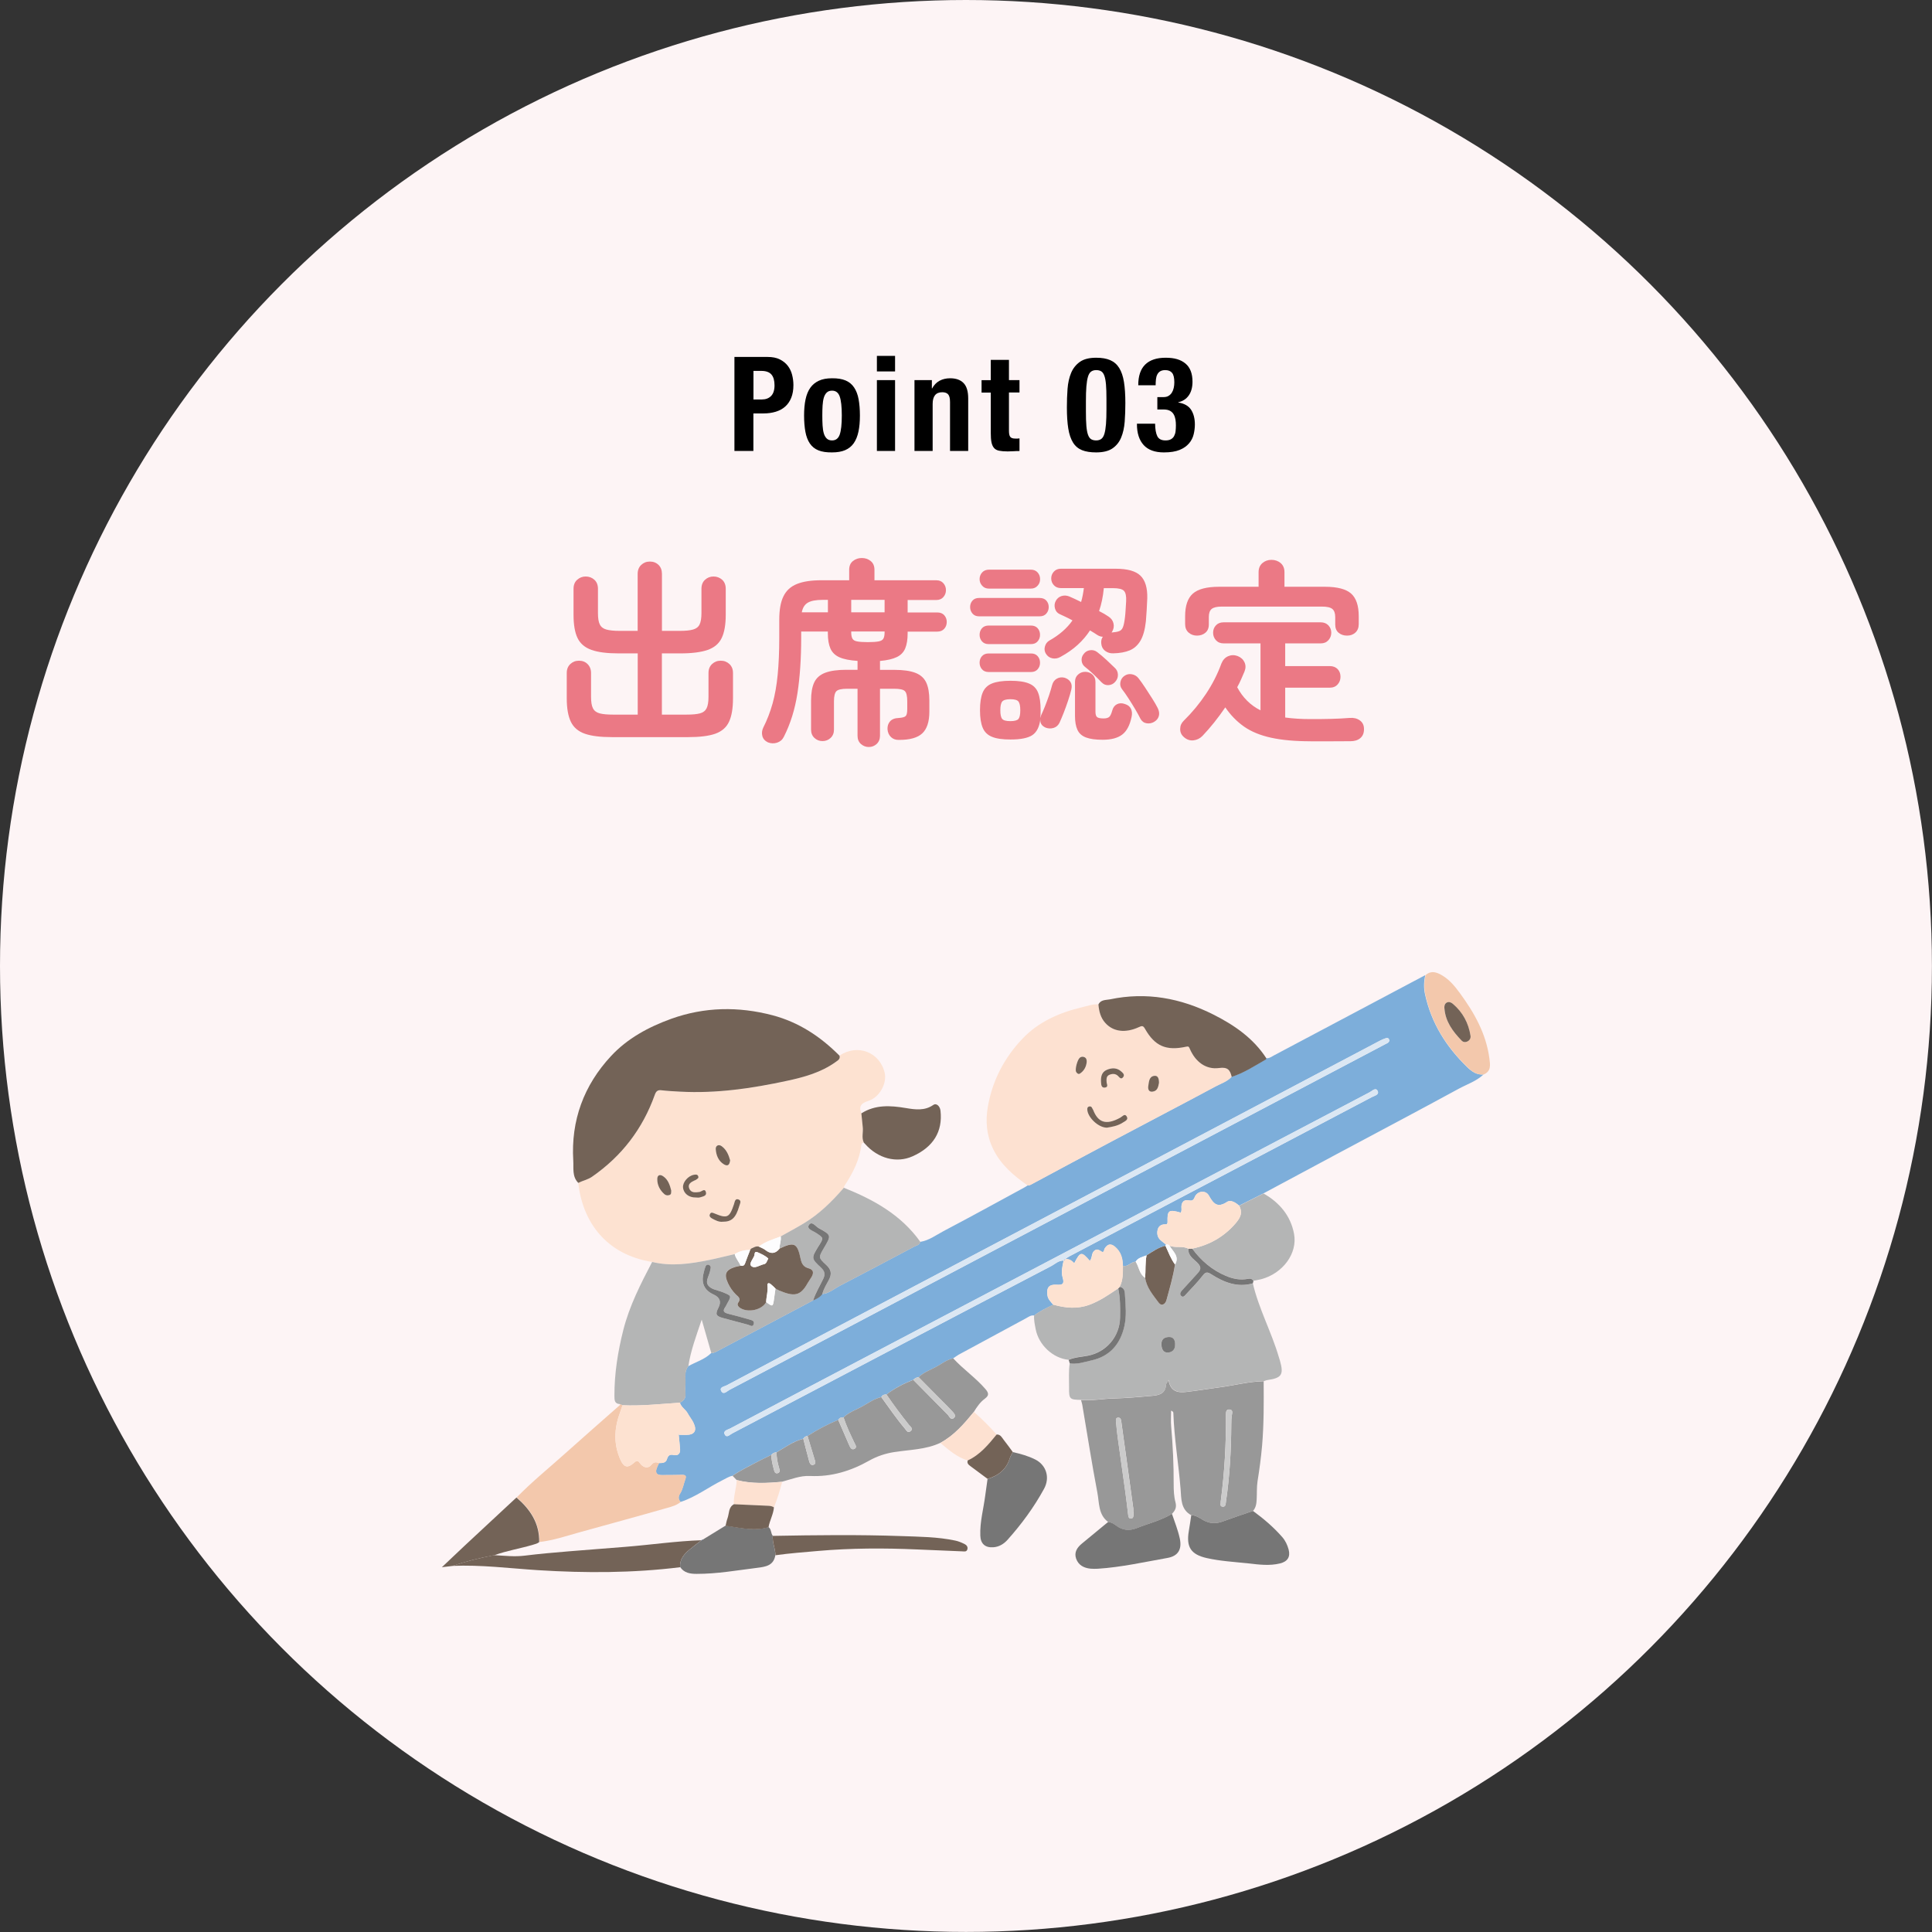 <?xml version="1.0" encoding="UTF-8"?>
<svg id="_レイヤー_2" data-name="レイヤー 2" xmlns="http://www.w3.org/2000/svg" viewBox="0 0 293.47 293.47">
  <rect x="0" y="0" width="293.47" height="293.47" fill="#333333" stroke="none"/>
  <defs>
    <style>
      .cls-1 {
        fill: #2d5699;
      }

      .cls-1, .cls-2, .cls-3, .cls-4, .cls-5, .cls-6, .cls-7, .cls-8, .cls-9, .cls-10, .cls-11, .cls-12, .cls-13, .cls-14, .cls-15 {
        stroke-width: 0px;
      }

      .cls-2 {
        fill: #000;
      }

      .cls-3 {
        fill: #767676;
      }

      .cls-4 {
        fill: #fdf4f5;
      }

      .cls-5 {
        fill: #b4b5b5;
      }

      .cls-6 {
        fill: #fde1d1;
      }

      .cls-7 {
        fill: #989898;
      }

      .cls-8 {
        fill: #7daeda;
      }

      .cls-9 {
        fill: #736357;
      }

      .cls-10 {
        fill: #fde2d1;
      }

      .cls-11 {
        fill: #f3c8ac;
      }

      .cls-12 {
        fill: #dbe7f3;
      }

      .cls-13 {
        fill: #fdfdfe;
      }

      .cls-14 {
        fill: #eb7985;
      }

      .cls-15 {
        fill: #cbcbcb;
      }
    </style>
  </defs>
  <g id="_レイヤー_1-2" data-name="レイヤー 1">
    <g>
      <circle class="cls-4" cx="146.73" cy="146.73" r="146.73"/>
      <g>
        <path class="cls-14" d="M92.97,111.97c-1.76,0-3.14-.17-4.14-.52-1-.35-1.71-.96-2.12-1.82-.41-.86-.62-2.04-.62-3.54v-3.87c0-.56.18-1.01.54-1.35s.8-.51,1.32-.51.96.17,1.3.51.53.79.53,1.35v3.63c0,.78.09,1.36.29,1.74.19.38.53.64,1.02.77s1.17.19,2.03.19h3.75v-9.3h-2.88c-1.76,0-3.14-.17-4.14-.53-1-.35-1.71-.95-2.12-1.8-.41-.85-.61-2.03-.61-3.55v-3.93c0-.58.18-1.04.55-1.37s.8-.5,1.3-.5.96.17,1.32.5.54.79.54,1.37v3.69c0,.78.09,1.36.29,1.74.19.38.52.63,1,.76.48.13,1.15.2,2.01.2h2.73v-8.64c0-.58.18-1.04.54-1.38.36-.34.8-.51,1.32-.51s.96.17,1.31.51c.35.34.52.8.52,1.38v8.64h2.67c.88,0,1.56-.06,2.04-.2.48-.13.81-.38,1-.76s.29-.96.29-1.74v-3.69c0-.58.18-1.04.54-1.37s.79-.5,1.29-.5.96.17,1.32.5c.36.33.54.79.54,1.37v3.93c0,1.52-.21,2.71-.62,3.55-.41.85-1.12,1.45-2.12,1.8-1,.35-2.38.53-4.14.53h-2.82v9.3h3.75c.88,0,1.56-.06,2.04-.19.48-.13.81-.39,1-.77s.29-.96.29-1.74v-3.63c0-.56.18-1.01.54-1.35s.8-.51,1.32-.51.96.17,1.32.51c.36.34.54.79.54,1.35v3.87c0,1.5-.2,2.68-.6,3.54-.4.86-1.09,1.46-2.08,1.82-.99.35-2.38.52-4.16.52h-11.55Z"/>
        <path class="cls-14" d="M131.97,113.47c-.46,0-.86-.16-1.2-.46-.34-.31-.51-.72-.51-1.25v-7.14h-1.56c-.84,0-1.39.12-1.64.36-.25.24-.38.75-.38,1.53v4.32c0,.52-.17.94-.51,1.26s-.75.48-1.23.48-.89-.16-1.23-.48-.51-.74-.51-1.26v-4.41c0-1.16.16-2.08.48-2.76s.88-1.17,1.67-1.47c.79-.3,1.87-.45,3.23-.45h1.68v-1.35c-1.18-.08-2.1-.26-2.75-.55-.65-.29-1.11-.74-1.37-1.33s-.39-1.37-.39-2.31v-.27h-4.05v.93c0,3.18-.19,6-.57,8.45-.38,2.45-1.07,4.66-2.07,6.62-.22.44-.56.73-1.02.88s-.92.13-1.38-.04c-.46-.22-.75-.54-.86-.97-.11-.43-.06-.86.14-1.28.58-1.14,1.05-2.36,1.41-3.64.36-1.29.62-2.75.78-4.4.16-1.64.24-3.53.24-5.67v-2.7c0-1.48.21-2.66.63-3.52.42-.87,1.1-1.5,2.04-1.88.94-.38,2.17-.57,3.69-.57h4.26v-1.59c0-.58.19-1.03.57-1.33.38-.31.83-.46,1.35-.46s.97.15,1.35.46c.38.31.57.75.57,1.33v1.59h9.39c.46,0,.82.15,1.08.45.26.3.39.65.39,1.05s-.13.75-.39,1.05-.62.45-1.08.45h-4.35v1.89h4.5c.46,0,.81.14,1.06.42.25.28.38.62.38,1.02s-.12.75-.38,1.04-.6.43-1.06.43h-4.5v.27c0,.92-.12,1.67-.36,2.26s-.67,1.04-1.27,1.33c-.61.3-1.47.5-2.57.6v1.35h2.16c1.36,0,2.43.15,3.21.45.78.3,1.33.79,1.65,1.47.32.68.48,1.6.48,2.76v1.65c0,1.54-.36,2.64-1.07,3.31s-1.88,1-3.52,1c-.5.02-.91-.12-1.23-.42-.32-.3-.5-.7-.54-1.2-.02-.48.11-.88.39-1.2.28-.32.72-.49,1.32-.51.56-.04.92-.14,1.07-.31s.22-.51.22-1.04v-1.17c0-.82-.12-1.34-.38-1.58-.25-.23-.79-.34-1.63-.34h-2.13v7.14c0,.52-.17.93-.51,1.25-.34.31-.74.46-1.2.46ZM121.8,93.01h3.96v-1.89h-.81c-.98,0-1.72.13-2.21.41-.49.27-.81.76-.95,1.48ZM129.3,93.01h5.07v-1.89h-5.07v1.89ZM131.82,97.54c.72,0,1.26-.04,1.64-.11.37-.07.61-.21.73-.43.12-.22.18-.54.18-.96v-.12h-5.07v.12c0,.42.06.74.18.96.12.22.36.37.72.43.36.07.9.11,1.62.11Z"/>
        <path class="cls-14" d="M148.71,93.62c-.42,0-.75-.14-.99-.42s-.36-.61-.36-.99.12-.71.36-.98c.24-.27.57-.4.99-.4h9.21c.44,0,.78.13,1.02.4.24.27.36.6.36.98s-.12.71-.36.99c-.24.28-.58.42-1.02.42h-9.21ZM150.24,89.41c-.44,0-.79-.14-1.05-.44-.26-.29-.39-.62-.39-1s.13-.74.39-1.02.61-.42,1.05-.42h6.33c.44,0,.79.14,1.04.42s.38.62.38,1.02-.12.72-.38,1c-.25.29-.59.44-1.04.44h-6.33ZM150.18,97.84c-.44,0-.78-.14-1.02-.42-.24-.28-.36-.61-.36-.99s.12-.73.36-1c.24-.27.58-.41,1.02-.41h6.42c.44,0,.78.14,1.02.41.24.27.36.61.36,1s-.12.71-.36.99c-.24.28-.58.42-1.02.42h-6.42ZM150.18,102.08c-.44,0-.78-.14-1.02-.42-.24-.28-.36-.61-.36-.99,0-.4.12-.74.36-1,.24-.27.58-.41,1.02-.41h6.42c.44,0,.78.13,1.02.41.24.27.36.6.36,1s-.12.71-.36.99c-.24.28-.58.42-1.02.42h-6.42ZM153.48,112.33c-1.2,0-2.13-.13-2.8-.41-.67-.27-1.14-.73-1.41-1.38-.27-.65-.41-1.53-.41-2.66s.14-2.03.41-2.68c.27-.65.74-1.11,1.41-1.38.67-.27,1.6-.41,2.8-.41s2.13.13,2.81.41c.67.27,1.13.73,1.39,1.38.26.65.39,1.54.39,2.68,0,.2,0,.41-.01.62-.01.21-.03.41-.04.58.02-.06.04-.12.06-.2.02-.07.04-.14.06-.22.18-.38.38-.84.6-1.39s.42-1.11.62-1.68c.19-.57.34-1.08.46-1.54.12-.44.36-.76.71-.96.35-.2.74-.25,1.16-.15.4.12.7.33.9.63.2.3.25.68.15,1.14-.12.52-.29,1.09-.5,1.72-.21.63-.43,1.24-.66,1.83-.23.59-.45,1.1-.64,1.52-.2.4-.5.67-.9.79s-.8.11-1.2-.04c-.6-.26-.87-.69-.81-1.29-.14,1.16-.54,1.96-1.21,2.42-.67.45-1.78.67-3.32.67ZM153.48,109.54c.64,0,1.05-.12,1.23-.34.18-.23.27-.67.27-1.31s-.09-1.08-.27-1.32c-.18-.24-.59-.36-1.23-.36s-1.05.12-1.25.36c-.19.24-.28.68-.28,1.32s.09,1.08.28,1.31c.19.23.61.34,1.25.34ZM161.07,99.79c-.38.22-.79.29-1.21.21s-.76-.32-1-.72c-.2-.34-.25-.71-.13-1.1.11-.39.33-.68.67-.88,1.5-.84,2.67-1.86,3.51-3.06-.32-.18-.65-.35-.99-.51-.34-.16-.66-.31-.96-.45-.36-.16-.6-.45-.71-.86-.11-.41-.07-.79.13-1.16.2-.36.49-.6.87-.72.38-.12.77-.1,1.17.06.28.12.57.25.87.39.3.14.61.29.93.45.1-.34.18-.68.25-1.04.07-.35.12-.71.17-1.07h-3.48c-.44,0-.8-.14-1.07-.43s-.41-.63-.41-1.04.14-.75.41-1.04c.27-.29.62-.43,1.07-.43h8.31c1.78,0,3.04.35,3.76,1.05.73.7,1.08,1.85,1.04,3.45-.02.6-.05,1.2-.09,1.79s-.08,1.15-.12,1.69c-.14,1.28-.42,2.27-.83,2.96-.41.69-.96,1.18-1.63,1.46-.68.28-1.51.43-2.49.45-.48.02-.89-.11-1.25-.38-.35-.27-.54-.64-.58-1.12-.04-.4.04-.74.24-1.02-.28,0-.56-.09-.84-.27-.16-.1-.33-.21-.51-.33-.18-.12-.38-.24-.6-.36-.52.8-1.15,1.54-1.89,2.21-.74.67-1.61,1.28-2.61,1.82ZM167.49,112.37c-1.08,0-1.92-.12-2.53-.35-.61-.23-1.04-.61-1.29-1.14-.25-.53-.38-1.25-.38-2.14v-5.16c0-.46.15-.83.46-1.11.31-.28.67-.42,1.09-.42s.81.14,1.11.42.45.65.45,1.11v4.53c0,.4.08.67.24.81s.49.21.99.21c.4,0,.68-.08.86-.23.17-.15.32-.47.46-.97.12-.46.36-.78.72-.96s.76-.19,1.2-.03c.46.14.77.39.93.74.16.35.19.75.09,1.21-.26,1.26-.73,2.16-1.42,2.69-.69.53-1.68.79-2.99.79ZM167.34,103.66c-.32-.34-.73-.75-1.21-1.21-.49-.47-.94-.86-1.33-1.16-.3-.24-.46-.54-.5-.92s.06-.71.29-1c.24-.34.56-.54.97-.6.41-.06.77.03,1.09.27.42.32.89.71,1.4,1.18.51.47.92.87,1.25,1.19.32.28.49.62.51,1.04.02.41-.11.78-.39,1.09-.26.32-.6.5-1.02.53-.42.03-.77-.11-1.05-.41ZM168.84,96.08c.52-.04.91-.11,1.17-.21.26-.1.45-.3.57-.62.12-.31.22-.79.3-1.46.04-.34.08-.72.1-1.16.03-.43.06-.86.08-1.3.04-.78-.07-1.3-.33-1.58-.26-.27-.81-.41-1.65-.41h-1.41c-.12,1.28-.36,2.44-.72,3.48.28.14.54.28.78.42.24.14.46.28.66.42.4.26.65.61.75,1.04.1.43.03.84-.21,1.25-.02.02-.04.04-.04.06-.01.02-.03.04-.04.06ZM175.35,109.63c-.36.22-.75.3-1.16.24-.41-.06-.72-.28-.94-.66-.2-.4-.46-.88-.79-1.44-.33-.56-.68-1.12-1.04-1.68-.36-.56-.69-1.03-.99-1.41-.24-.32-.32-.68-.24-1.08.08-.4.28-.71.6-.93.34-.24.72-.33,1.14-.25s.76.28,1.02.62c.3.38.63.85,1,1.41.37.56.73,1.11,1.08,1.67.35.55.62,1.02.82,1.42.22.44.28.84.18,1.21-.1.37-.33.67-.69.88Z"/>
        <path class="cls-14" d="M199.08,112.6c-2.36,0-4.36-.18-6-.54-1.64-.36-3.01-.92-4.11-1.69-1.1-.77-2.05-1.75-2.85-2.92-1.1,1.62-2.26,3.07-3.48,4.35-.38.38-.83.6-1.35.66-.52.06-1-.1-1.44-.48-.4-.34-.59-.75-.58-1.25,0-.49.18-.9.53-1.24,1.3-1.28,2.43-2.65,3.4-4.11.97-1.46,1.75-2.99,2.33-4.59.22-.54.56-.91,1.02-1.11.46-.2.94-.21,1.44-.03.5.2.85.52,1.05.95.2.43.2.9,0,1.4-.16.38-.33.77-.51,1.18-.18.41-.38.82-.6,1.21.84,1.58,2.02,2.75,3.54,3.51v-10.17h-5.61c-.48,0-.87-.16-1.16-.48s-.43-.7-.43-1.14.14-.81.43-1.12c.29-.31.68-.46,1.16-.46h14.76c.48,0,.87.16,1.16.46.29.31.44.69.44,1.12s-.15.82-.44,1.14-.67.48-1.16.48h-5.4v3.45h6.78c.5,0,.9.16,1.19.46.29.31.43.7.43,1.16s-.14.83-.43,1.16-.69.5-1.19.5h-6.78v4.53c.58.08,1.19.14,1.83.18.64.04,1.32.06,2.04.06.98,0,1.97,0,2.98-.03,1.01-.02,2-.07,2.99-.15.58-.04,1.08.08,1.5.38s.63.73.63,1.33-.19,1.05-.57,1.37c-.38.31-.87.46-1.47.46s-1.28,0-2.03.01c-.75,0-1.48.01-2.19.01h-1.84ZM181.83,96.55c-.5,0-.93-.15-1.28-.46-.35-.31-.53-.74-.53-1.28v-1.2c0-1.6.39-2.75,1.17-3.44.78-.69,2.11-1.04,3.99-1.04h6v-2.22c0-.58.19-1.04.57-1.37s.84-.5,1.38-.5,1.03.17,1.41.5.57.79.57,1.37v2.22h6.15c1.88,0,3.21.35,3.98,1.04.77.69,1.15,1.83,1.15,3.44v1.2c0,.54-.17.97-.51,1.28-.34.31-.76.46-1.26.46s-.93-.14-1.28-.43-.52-.71-.52-1.25v-1.14c0-.58-.15-.99-.44-1.23s-.82-.36-1.58-.36h-15.21c-.74,0-1.25.12-1.54.36s-.43.65-.43,1.23v1.14c0,.54-.18.96-.53,1.25s-.78.43-1.27.43Z"/>
      </g>
      <g>
        <path class="cls-2" d="M111.56,54.22h5.04c.73,0,1.35.12,1.85.37s.9.57,1.21.97c.31.4.53.86.66,1.37.13.51.2,1.04.2,1.57,0,.73-.11,1.37-.33,1.92-.22.55-.53.99-.92,1.34s-.87.61-1.43.78c-.56.17-1.18.26-1.86.26h-1.54v5.7h-2.88v-14.28ZM114.45,60.68h1.28c.57,0,1.04-.17,1.39-.52s.53-.89.53-1.62-.15-1.27-.46-1.64c-.31-.37-.82-.56-1.54-.56h-1.2v4.34Z"/>
        <path class="cls-2" d="M122.14,63.12c0-.92.07-1.73.22-2.44.15-.71.39-1.3.72-1.77s.77-.83,1.31-1.08c.54-.25,1.2-.37,1.99-.37.83-.01,1.51.1,2.06.33s.98.59,1.3,1.07c.32.48.55,1.07.68,1.78.13.71.2,1.53.2,2.48s-.07,1.73-.22,2.44c-.15.71-.39,1.3-.72,1.77-.33.47-.77.82-1.31,1.05s-1.2.34-1.99.34c-.83.01-1.51-.09-2.06-.31-.55-.22-.98-.57-1.3-1.04-.32-.47-.55-1.07-.68-1.78-.13-.71-.2-1.54-.2-2.47ZM124.91,63.12c0,.55.01,1.05.04,1.52.03.47.09.87.19,1.2.1.33.25.59.45.78.2.19.47.28.8.28.56,0,.95-.29,1.16-.88.21-.59.32-1.55.32-2.9s-.11-2.31-.32-2.9c-.21-.59-.6-.88-1.16-.88-.33,0-.6.09-.8.28-.2.19-.35.45-.45.78-.1.33-.16.73-.19,1.2s-.04.97-.04,1.52Z"/>
        <path class="cls-2" d="M133.2,54.06h2.76v2.36h-2.76v-2.36ZM133.2,57.74h2.76v10.76h-2.76v-10.76Z"/>
        <path class="cls-2" d="M138.91,57.74h2.64v1.26h.04c.29-.53.67-.92,1.14-1.17.47-.25,1-.37,1.6-.37.88,0,1.56.24,2.03.72s.71,1.26.71,2.34v7.98h-2.76v-7.42c0-.56-.09-.95-.28-1.17-.19-.22-.49-.33-.9-.33-.97,0-1.46.59-1.46,1.78v7.14h-2.76v-10.76Z"/>
        <path class="cls-2" d="M150.5,54.66h2.76v3.08h1.6v1.88h-1.6v5.82c0,.43.06.73.19.91.13.18.39.27.79.27.11,0,.21,0,.32,0,.11,0,.21-.02.3-.03v1.92c-.31,0-.6,0-.89.03-.29.02-.59.03-.91.03-.53,0-.97-.04-1.31-.11-.34-.07-.6-.22-.78-.44-.18-.22-.3-.51-.37-.87-.07-.36-.1-.81-.1-1.36v-6.16h-1.4v-1.88h1.4v-3.08Z"/>
        <path class="cls-2" d="M162.06,61.9c0-.99.03-1.93.1-2.84.07-.91.25-1.71.54-2.41.29-.7.74-1.26,1.33-1.68.59-.42,1.42-.63,2.47-.63.87,0,1.58.12,2.15.37.57.25,1.02.64,1.36,1.19.34.55.58,1.26.72,2.13.14.87.21,1.94.21,3.19,0,.99-.03,1.93-.1,2.84-.07.91-.25,1.71-.54,2.41-.29.7-.74,1.25-1.33,1.65-.59.4-1.42.6-2.47.6-.85,0-1.57-.11-2.14-.34-.57-.23-1.03-.61-1.37-1.16-.34-.55-.58-1.26-.72-2.13-.14-.87-.21-1.94-.21-3.19ZM164.95,62.52c0,.89.02,1.62.07,2.19.05.57.13,1.01.25,1.34.12.33.28.55.48.67s.45.18.76.18.58-.08.78-.23c.2-.15.36-.41.47-.78.11-.37.19-.86.24-1.47.05-.61.07-1.37.07-2.28v-1.54c0-.89-.02-1.62-.07-2.19-.05-.57-.13-1.01-.25-1.34-.12-.33-.28-.55-.48-.67s-.45-.18-.76-.18c-.32,0-.58.08-.78.23-.2.15-.36.41-.47.78-.11.37-.19.86-.24,1.47-.05.61-.07,1.37-.07,2.28v1.54Z"/>
        <path class="cls-2" d="M175.46,64.36c.01.83.12,1.46.33,1.89.21.43.62.65,1.25.65.35,0,.62-.06.83-.18s.37-.28.48-.49.19-.45.22-.73c.03-.28.05-.57.05-.88s-.02-.62-.07-.91-.14-.54-.27-.77c-.13-.23-.32-.41-.56-.54-.24-.13-.56-.2-.96-.2h-.96v-1.88h.94c.31,0,.56-.06.77-.19.21-.13.37-.29.5-.5.13-.21.22-.44.28-.71.06-.27.09-.55.09-.84,0-.68-.11-1.16-.34-1.44s-.57-.42-1.04-.42c-.31,0-.56.06-.75.17s-.34.27-.45.48c-.11.21-.18.45-.21.73s-.05.59-.05.92h-2.64c0-1.41.35-2.46,1.06-3.15.71-.69,1.74-1.03,3.1-1.03s2.3.29,3.01.88c.71.59,1.07,1.51,1.07,2.76,0,.85-.19,1.55-.57,2.09-.38.54-.91.88-1.59,1.03v.04c.92.15,1.57.52,1.95,1.11.38.59.57,1.34.57,2.23,0,.48-.06.97-.18,1.48-.12.51-.35.97-.7,1.38s-.82.75-1.43,1c-.61.25-1.4.38-2.39.38-1.37,0-2.4-.37-3.08-1.12-.68-.75-1.02-1.81-1.02-3.18v-.06h2.76Z"/>
      </g>
      <g>
        <path class="cls-8" d="M157.08,199.82c-.48-.07-.84.21-1.22.42-3.41,1.84-6.82,3.68-10.23,5.53-.29.16-.56.38-.83.56-.84.17-1.53.67-2.24,1.09-1,.6-2.16.93-3.02,1.77-.32.03-.59.16-.8.4-1.46.56-2.83,1.27-4.08,2.23-.34-.01-.63.06-.79.4-1.01.22-1.84.82-2.71,1.31-1.02.58-2.17.94-3.03,1.77-.35-.03-.62.07-.79.39-1.64.65-3.19,1.49-4.67,2.44-.3,0-.5.17-.65.41-1.51.38-2.74,1.3-4.05,2.06-.33.01-.6.14-.81.4-.69.34-1.38.67-2.06,1.02-1.3.68-2.63,1.32-3.84,2.16-.55.09-.99.41-1.47.64-2.16,1.07-4.09,2.57-6.42,3.33-.39-.41-.35-.84-.07-1.28.42-.67.52-1.45.79-2.17.21-.57-.04-.68-.56-.66-1.01.03-2.02.02-3.03.03-.72,0-1-.31-.77-1.01.1-.28.24-.55.37-.82.49,0,1.02-.02,1.19-.55.19-.6.42-.82,1.08-.67.59.13.98-.21.93-.87-.05-.74-.14-1.47-.21-2.2h0c.37,0,.74.01,1.11.01,1.29,0,1.7-.63,1.14-1.82-.24-.51-.62-.95-.89-1.46-.32-.6-1-.92-1.18-1.61.54-.28.9-.64.84-1.32-.05-.53-.04-1.07,0-1.61.04-.88-.21-1.82.43-2.61,1.16-.66,2.5-1.02,3.48-1.99.47,0,.84-.26,1.22-.46,4.75-2.51,9.5-5.02,14.24-7.54.53-.23,1.04-.49,1.4-.97,1.06-.1,1.83-.82,2.72-1.28,3.76-1.96,7.51-3.94,11.26-5.93.34-.18.81-.23.91-.72,1.34-.21,2.41-1.03,3.56-1.64,4.13-2.17,8.22-4.42,12.32-6.65.15-.08.28-.18.42-.27.29,0,.51-.14.75-.27,4.03-2.16,8.05-4.33,12.09-6.47,5.24-2.78,10.5-5.52,15.72-8.32.82-.44,1.76-.73,2.41-1.45,1.88-.6,3.51-1.68,5.2-2.65.04-.02.04-.12.06-.19.48.08.84-.22,1.22-.42,7.66-4.06,15.32-8.13,22.98-12.19-.22.97-.26,1.93-.04,2.91.95,4.38,3.22,7.98,6.4,11.06.71.69,1.45,1.21,2.49,1.12-1.08,1.02-2.5,1.48-3.77,2.17-6.15,3.35-12.35,6.62-18.52,9.92-3.73,1.99-7.45,3.99-11.17,5.99-1.23.62-2.45,1.23-3.68,1.85-.53-.49-1.28-.94-1.83-.57-1.47.96-2.06.29-2.76-.96-.51-.9-1.78-.7-2.16.25-.21.53-.45.56-.94.47-.65-.12-1.02.22-1.07.9-.02.32.1.67-.11.97-1.81-.52-2.05-.37-2,1.4.01.4-.18.38-.41.38-.59,0-.98.3-1.1.86-.13.6,0,1.15.48,1.57.25.22.52.42.79.63-.03.07-.06.14-.1.21-1.09.23-1.96.88-2.87,1.45-.6.24-1.27.34-1.64.96-.71.01-1.16.83-1.95.63,0-1.12-.28-2.11-1.18-2.88-.66-.56-1.13-.44-1.57.24-.12.18-.04.49-.35.56-.42-.24-.85-.66-1.33-.11-.35.4-.2,1.03-.59,1.44-1.27-1.46-1.42-1.44-2.36.36-.39-.4-.82-.72-1.41-.61.22-.15.43-.31.67-.44,4.79-2.53,9.59-5.06,14.38-7.58,10.52-5.53,21.05-11.06,31.57-16.61.4-.21,1.2-.36.87-.96-.3-.56-.84.04-1.21.23-8.91,4.67-17.81,9.35-26.72,14.04-6.42,3.37-12.83,6.75-19.25,10.12-10.58,5.56-21.17,11.12-31.75,16.68-6.48,3.4-12.95,6.81-19.42,10.23-.37.2-1.13.32-.79.93.3.54.78-.02,1.12-.19,8.67-4.54,17.33-9.11,26-13.66,7.47-3.92,14.94-7.84,22.42-11.74.62-.32,1.14-.89,1.92-.85-.2.85-.4,1.75-.15,2.58.3,1-.03,1.14-.92,1.09-1.18-.07-1.55.43-1.39,1.61.08.62.53.99.89,1.43-1.02.48-2.03.95-2.93,1.65ZM211.03,158.03c-.02-.34-.27-.4-.5-.33-.35.11-.69.27-1.02.44-8.48,4.47-16.96,8.94-25.44,13.42-7.34,3.87-14.68,7.74-22.02,11.61-11.36,5.99-22.72,11.97-34.07,17.96-5.87,3.1-11.75,6.19-17.61,9.31-.35.19-1.15.26-.79.89.34.59.85-.01,1.22-.2,10.67-5.61,21.34-11.24,32-16.87,7.31-3.86,14.62-7.71,21.93-11.57,11.51-6.06,23.02-12.13,34.53-18.19,3.72-1.96,7.43-3.92,11.15-5.88.26-.14.59-.22.64-.59Z"/>
        <path class="cls-10" d="M131.21,173.55c-.17.04-.33.11-.36.3-.27,2.34-1.31,4.36-2.59,6.29-.05.08-.05.19-.08.29-1.81,2.1-3.77,4.03-6.17,5.46-1.13.67-2.28,1.29-3.42,1.93-1.14.43-2.33.77-3.32,1.53-.44-.11-.79.15-1.17.3-.06.08-.12.15-.18.23h.03c-.84,0-1.62.17-2.34.62-1.28.3-2.55.62-3.83.88-2.88.59-5.78,1.02-8.71.31-6.96-1.1-10.58-6.04-11.23-12.01.68-.34,1.44-.48,2.1-.94,4.51-3.13,7.68-7.27,9.52-12.43.19-.52.42-.76,1-.7.94.11,1.89.16,2.83.21,5.51.3,10.92-.49,16.28-1.65,2.61-.56,5.17-1.27,7.39-2.87.34-.24.71-.44.56-.95,2.73-1.85,6.14-.54,6.87,2.64.35,1.56-.78,3.69-2.45,4.22-1.1.35-1.54.8-1.1,1.91.07.69.13,1.39.21,2.08.09.78-.22,1.59.16,2.35ZM105.69,181.9c.2,0,.43.05.61-.01.42-.15,1.1-.21.93-.81-.18-.64-.65-.07-.99-.02-.62.08-1.3.17-1.56-.57-.23-.66.32-.94.82-1.18.06-.03.14-.04.19-.08.19-.16.53-.26.35-.61-.14-.26-.41-.21-.64-.17-.89.16-1.72,1.14-1.65,1.93.08.9.88,1.54,1.94,1.52ZM109.79,185.58c1.35,0,1.99-.6,2.49-2.37.1-.36.42-.86-.16-1.03-.49-.14-.53.41-.64.74-.69,2.05-1.01,2.21-2.97,1.4-.28-.12-.51-.23-.68.1-.15.31.03.5.29.65.53.3,1.07.58,1.66.51ZM101.96,180.83c-.2-.78-.45-1.63-1.23-2.17-.48-.33-.89-.19-.89.43,0,.92.41,1.69,1.09,2.3.21.18.49.22.77.12.3-.11.24-.37.26-.69ZM110.91,176.22c-.22-.76-.53-1.58-1.27-2.12-.49-.35-.95-.06-.91.45.07.91.39,1.78,1.24,2.3.59.36.87.08.95-.64Z"/>
        <path class="cls-6" d="M187.09,163.57c-.66.73-1.59,1.01-2.41,1.45-5.22,2.8-10.48,5.54-15.72,8.32-4.04,2.14-8.07,4.31-12.09,6.47-.24.13-.46.28-.75.27-2.13-1.48-4.07-3.12-5.25-5.52-1.02-2.09-1.2-4.24-.81-6.49.7-3.98,2.52-7.43,5.27-10.31,2.44-2.56,5.61-3.95,9.03-4.76.82-.19,1.62-.51,2.49-.43.09,1.02.32,2,1.03,2.79,1.2,1.35,3.04,1.6,5.12.65.45-.21.64-.24.92.25,1.51,2.64,3.23,3.39,6.23,2.73.35-.08.43-.03.57.29.84,2,2.46,3.22,4.47,2.94,1.31-.18,1.67.32,1.9,1.34ZM168.1,171.29c.82-.14,1.69-.29,2.44-.77.34-.22.93-.44.59-.97-.3-.46-.66.04-.94.2-2.22,1.23-3.41.72-4.14-1.17-.04-.09-.11-.17-.15-.27-.09-.24-.28-.3-.49-.24-.22.06-.26.25-.25.48.08,1.19,1.69,2.72,2.94,2.73ZM168.1,164.45c-.04-.49-.09-.98.4-1.19.43-.19.92-.22,1.32.16.24.23.47.61.8.17.28-.37-.08-.64-.31-.85-.65-.59-1.44-.55-2.17-.25-.84.35-.95,1.14-.89,1.96.03.39.07.81.59.74.53-.07.31-.48.26-.75ZM165.07,161.32c.02-.33-.05-.63-.38-.76-.22-.08-.46-.07-.67.1-.37.31-.77,1.81-.55,2.16.13.21.34.4.58.24.62-.41.93-1.02,1.02-1.75ZM176.05,164.49c0-.61-.12-1.16-.72-1.08-.79.11-.8.89-.9,1.5-.07.45.01.97.63.9.81-.09.88-.79.99-1.33Z"/>
        <path class="cls-5" d="M118.59,187.81c1.14-.64,2.3-1.26,3.42-1.93,2.4-1.43,4.36-3.36,6.17-5.46,4.53,1.81,8.71,4.12,11.62,8.22-.1.49-.57.54-.91.72-3.75,1.99-7.5,3.98-11.26,5.93-.89.46-1.66,1.18-2.72,1.28.2-.8.64-1.49,1.01-2.2.46-.88.35-1.54-.41-2.23-1.23-1.13-1.2-1.17-.35-2.59,1.13-1.9,1.15-1.93-.81-3.01-.46-.25-1.06-1.14-1.48-.47-.38.61.62.88,1.08,1.19,1.15.77,1.17.74.44,1.95-.02.03-.04.05-.06.08-1.1,1.8-1.13,1.83.4,3.27.58.54.64,1.01.32,1.68-.52,1.1-1.17,2.13-1.54,3.3-4.75,2.51-9.49,5.03-14.24,7.54-.38.2-.76.46-1.22.46-.46-1.59-.91-3.18-1.46-5.09-.85,2.52-1.68,4.73-2.03,7.08-.64.79-.38,1.72-.43,2.61-.03.53-.04,1.07,0,1.61.06.68-.31,1.04-.84,1.32-2.91.19-5.81.52-8.73.39-.14-.06-.27-.12-.41-.18-.84-.05-.81-.66-.82-1.25-.01-3.4.52-6.71,1.35-10,.93-3.68,2.64-7.01,4.38-10.34,2.93.71,5.83.28,8.71-.31,1.28-.26,2.55-.59,3.83-.88.14.66.64,1.15.89,1.76-.26.05-.53.09-.79.17-1.49.46-1.77,1.09-1.12,2.49.29.62.67,1.17,1.15,1.66.36.36.89.64.38,1.3-.18.23-.03.57.28.77,1.2.8,3.33.35,3.98-.87,1,.76,1.04.74,1.21-.55.07-.5.14-1,.21-1.5.18.09.35.2.54.28,2.25.96,3.23.9,4.33-1.1.18-.33.41-.62.6-.94.35-.61.34-1.12-.45-1.33-.74-.2-1.04-.65-1.2-1.41-.51-2.45-.95-2.64-3.21-1.58,0-.62.29-1.21.18-1.84ZM107.58,192.11c-.25-.03-.38.14-.44.33-.1.32-.18.65-.27.97q-.58,2.28,1.55,3.24,1.4.63.71,1.99c-.51,1-.39,1.27.7,1.57,1.27.35,2.54.69,3.81,1.02.29.07.68.43.85-.09.17-.51-.3-.61-.65-.71-1.07-.31-2.14-.59-3.22-.87-.59-.15-.93-.37-.46-1,.12-.16.19-.36.29-.53.69-1.23.68-1.2-.65-1.74-.8-.33-1.88-.41-2.3-1.16-.35-.63.3-1.46.39-2.23.02-.13.08-.26.07-.39-.02-.22-.15-.37-.38-.4Z"/>
        <path class="cls-7" d="M191.95,209.79c.02,3.27.04,6.55-.24,9.81-.16,1.81-.4,3.61-.69,5.4-.14.91-.08,1.82-.13,2.72-.03.65-.1,1.27-.56,1.79-1.53.53-3.07,1.04-4.6,1.6-1.02.37-1.96.35-2.92-.19-.58-.32-1.13-.76-1.86-.76-1.63-.88-1.5-2.55-1.62-3.98-.31-3.86-.97-7.69-1.1-11.57,0-.12-.09-.23-.34-.34,0,.8-.06,1.61.01,2.4.26,2.93.39,5.86.38,8.8,0,.92.04,1.85.27,2.71.21.8-.04,1.28-.54,1.78-1.66,1.01-3.55,1.45-5.33,2.16-1.13.45-2.17.36-3.16-.39-.34-.26-.73-.5-1.19-.54-1.52-1.12-1.34-2.92-1.64-4.46-.85-4.45-1.54-8.93-2.3-13.39-.04-.23-.13-.45-.19-.68,1.66.14,3.3-.19,4.96-.23,1.95-.05,3.9-.23,5.85-.4,1.06-.09,2.03-.35,2.1-1.7,0-.14.14-.27.38-.69.34,1.87,1.57,1.94,2.84,1.78,1.7-.2,3.4-.48,5.1-.71,2.17-.29,4.3-.86,6.5-.9ZM172.17,229.64h-.02c0-.17.02-.34,0-.51-.34-2.47-.68-4.93-1.02-7.4-.26-1.9-.54-3.8-.79-5.69-.05-.35-.08-.74-.53-.7-.37.03-.3.4-.28.66.07.8.15,1.61.26,2.41.38,2.76.78,5.53,1.16,8.29.16,1.13.28,2.27.42,3.4.03.28.09.59.44.56.35-.02.36-.34.37-.62,0-.14,0-.27,0-.41ZM185.42,228.15c.05.2-.2.69.32.71.45.02.43-.4.48-.74.57-3.88.79-7.78.81-11.7,0-.5.01-1.02.1-1.51.07-.37.13-.73-.31-.8-.52-.09-.61.33-.6.72.04,4.43-.21,8.83-.8,13.31Z"/>
        <path class="cls-9" d="M127.52,160.35c.15.52-.23.71-.56.95-2.22,1.6-4.78,2.31-7.39,2.87-5.36,1.16-10.77,1.95-16.28,1.65-.94-.05-1.89-.1-2.83-.21-.58-.07-.82.18-1,.7-1.84,5.16-5.01,9.3-9.52,12.43-.66.46-1.41.59-2.1.94-.96-.96-.69-2.25-.76-3.37-.37-6.1,1.59-11.44,5.74-15.9,2.5-2.69,5.7-4.41,9.13-5.65,5.07-1.82,10.22-1.9,15.4-.54,3.98,1.05,7.29,3.24,10.16,6.13Z"/>
        <path class="cls-5" d="M191.95,209.79c-2.2.04-4.33.61-6.5.9-1.7.23-3.39.51-5.1.71-1.28.15-2.5.09-2.84-1.78-.24.42-.38.55-.38.69-.07,1.35-1.04,1.61-2.1,1.7-1.95.17-3.9.35-5.85.4-1.66.04-3.3.37-4.96.23-1.74-.02-1.85-.12-1.83-1.83.01-1.24-.09-2.48.1-3.72,1.14.19,2.21-.21,3.28-.45,2.79-.62,4.39-2.45,5.01-5.19.35-1.54.2-3.09.1-4.64-.03-.49,0-1.22-.8-1.35.52-1.01.47-2.1.49-3.18.78.2,1.23-.61,1.95-.63.51.8.54,1.88,1.44,2.45.22,1.5,1.2,2.62,2.05,3.77.46.62,1.02.21,1.19-.4.48-1.78,1.01-3.56,1.29-5.39.73-1.26-.35-1.98-.85-2.87.92.41,1.99-.03,2.89.48-.12,1.06.79,1.57,1.35,2.13.73.75.45,1.16-.07,1.72-.74.79-1.46,1.6-2.19,2.4-.24.26-.5.6-.23.89.33.36.6-.02.81-.26.84-.92,1.73-1.81,2.49-2.8.45-.58.72-.56,1.3-.2,1.93,1.22,3.97,2.06,6.32,1.38.9,3.86,2.82,7.36,3.93,11.14.06.19.12.39.18.58.61,2.13.28,2.65-1.9,2.96-.2.03-.38.12-.58.18ZM178.49,204.23c0-.7-.24-1.18-.99-1.14-.68.04-1.12.35-1.09,1.15.03.66.25,1.21.93,1.21.7,0,1.18-.45,1.14-1.22Z"/>
        <path class="cls-7" d="M111.27,224.18c1.21-.84,2.54-1.47,3.84-2.16.68-.36,1.37-.68,2.06-1.02,0,.74.18,1.46.37,2.17.09.32.16.74.62.6.38-.12.27-.52.18-.79-.23-.78-.4-1.56-.37-2.37,1.31-.76,2.54-1.68,4.05-2.06.3,1.14.58,2.28.89,3.41.09.32.26.7.69.53.37-.15.24-.48.14-.79-.37-1.19-.72-2.38-1.08-3.57,1.49-.95,3.03-1.79,4.67-2.44.56,1.29,1.11,2.58,1.68,3.87.14.31.33.7.72.55.52-.21.21-.62.06-.93-.61-1.27-1.22-2.54-1.66-3.88.87-.83,2.02-1.19,3.03-1.77.86-.49,1.7-1.09,2.71-1.31,1.17,1.61,2.29,3.26,3.58,4.78.24.28.42.74.86.4.47-.37-.03-.7-.22-.93-1.2-1.5-2.35-3.05-3.44-4.64,1.24-.95,2.62-1.66,4.08-2.23,1.74,1.76,3.47,3.52,5.21,5.27.27.27.5.97.99.49.38-.37-.13-.79-.41-1.11-.45-.5-.95-.97-1.42-1.45-1.19-1.2-2.38-2.41-3.57-3.61.86-.83,2.02-1.17,3.02-1.77.7-.42,1.4-.92,2.24-1.09,1.53,1.67,3.42,2.95,4.9,4.67.51.6.57.97-.09,1.46-.71.52-1.21,1.25-1.67,2-1.48,1.81-2.99,3.58-5.1,4.71-2.22,1.04-4.65,1.03-7,1.4-1.34.21-2.61.63-3.8,1.3-2.78,1.57-5.75,2.49-8.99,2.33-1.49-.07-2.84.5-4.24.87-2.32.22-4.63.34-6.91-.26-.21-.22-.42-.43-.63-.65Z"/>
        <path class="cls-11" d="M94.16,213.28c.14.06.27.12.41.18-.15.44-.31.89-.46,1.33-.84,2.35-.88,4.7.16,6.99.52,1.14,1.1,1.25,2.02.42.4-.35.59-.41.93.07.45.63,1.18.89,1.71.25.42-.51.74-.43,1.2-.29-.12.27-.27.54-.37.82-.24.7.05,1.02.77,1.01,1.01-.01,2.02,0,3.03-.03.52-.02.77.09.56.66-.27.72-.37,1.5-.79,2.17-.28.45-.33.87.07,1.28-.57.49-1.3.7-1.98.89-4.5,1.29-9.01,2.51-13.51,3.76-1.97.55-3.92,1.21-5.97,1.44.06-2.88-1.37-4.99-3.45-6.78,2.32-2.38,4.9-4.46,7.37-6.68,2.74-2.46,5.52-4.88,8.28-7.32.04-.04.04-.13.05-.19Z"/>
        <path class="cls-9" d="M187.09,163.57c-.23-1.02-.59-1.52-1.9-1.34-2.01.28-3.62-.94-4.47-2.94-.14-.33-.21-.37-.57-.29-3.01.65-4.73-.09-6.23-2.73-.28-.5-.47-.46-.92-.25-2.08.95-3.92.7-5.12-.65-.71-.79-.94-1.77-1.03-2.79.36-.76,1.15-.66,1.76-.78,5.51-1.16,10.74-.19,15.7,2.31,3.16,1.59,6.06,3.58,8.04,6.63-.02.06-.02.16-.06.19-1.69.97-3.32,2.05-5.2,2.65Z"/>
        <path class="cls-5" d="M188.25,183.14c1.23-.62,2.45-1.23,3.68-1.85,2.42,1.37,4.11,3.37,4.63,6.1.58,3.01-1.71,6.04-4.97,6.92-.39.1-.79.16-1.19.24-.22-.31-.47-.37-.86-.3-1.15.22-2.26,0-3.34-.46-2.1-.89-3.76-2.31-5.1-4.13,2.59-.54,4.77-1.76,6.52-3.76.94-1.08,1.12-1.76.62-2.77Z"/>
        <path class="cls-9" d="M103.32,238.06c-7.17.89-14.37.9-21.57.45-4.35-.28-8.68-.84-13.05-.65,2.08-.69,4.2-1.22,6.36-1.63,1.55.08,3.09.27,4.66.07,2.24-.28,4.5-.47,6.75-.66,2.86-.24,5.73-.44,8.59-.68,3.84-.31,7.65-.87,11.5-1-.58.44-1.16.88-1.72,1.34-.87.71-1.63,1.5-1.52,2.76Z"/>
        <path class="cls-5" d="M157.08,199.82c.9-.69,1.91-1.17,2.93-1.65,1.82.53,3.65.69,5.47.02,1.6-.58,2.99-1.55,4.38-2.5.31,1.47.31,2.95.28,4.44-.06,2.87-2.08,5.24-4.89,5.78-.98.19-2,.23-2.94.64-2.35-.22-4.52-2.23-4.99-4.64-.13-.69-.29-1.39-.24-2.1Z"/>
        <path class="cls-3" d="M180.95,230.16c.72,0,1.28.43,1.86.76.97.54,1.91.56,2.92.19,1.52-.56,3.06-1.07,4.6-1.6,1.62,1.18,3.13,2.47,4.45,3.98.48.55.77,1.19.96,1.88.3,1.13-.17,1.83-1.29,2.11-1.61.4-3.22.18-4.83,0-2.11-.23-4.24-.34-6.32-.81-2.43-.55-3.13-1.7-2.72-4.11.14-.8.25-1.6.37-2.4Z"/>
        <path class="cls-3" d="M153.85,220.57c1.18.27,2.35.59,3.43,1.14,1.64.84,2.25,2.72,1.31,4.44-1.53,2.8-3.41,5.36-5.54,7.74-.57.64-1.3,1.09-2.19,1.14-1.23.08-1.91-.55-1.95-1.77-.08-2.08.49-4.07.75-6.11.11-.83.23-1.67.35-2.5,1.66-.49,2.87-1.45,3.39-3.17.1-.32.29-.61.44-.91Z"/>
        <path class="cls-3" d="M168.34,231.18c.46.05.84.28,1.19.54.99.75,2.02.84,3.16.39,1.78-.71,3.67-1.15,5.33-2.16.42,1.24.91,2.46,1.19,3.75.35,1.62-.23,2.66-1.87,2.95-3.51.62-7,1.41-10.57,1.64-.37.02-.75.02-1.12-.01-1.01-.1-1.84-.53-2.19-1.53-.33-.97.16-1.69.89-2.29,1.33-1.09,2.66-2.19,3.99-3.29Z"/>
        <path class="cls-9" d="M131.21,173.55c-.37-.76-.06-1.57-.16-2.35-.08-.69-.14-1.39-.21-2.08,2.12-1.35,4.42-1.2,6.75-.81,1.43.24,2.87.45,4.19-.48.44-.31,1,.18,1.08.88.36,3.17-1.09,5.54-4.26,6.94-2.41,1.07-5.23.33-7.19-1.88-.07-.08-.14-.15-.21-.22Z"/>
        <path class="cls-3" d="M103.32,238.06c-.11-1.26.65-2.04,1.52-2.76.56-.46,1.15-.89,1.72-1.34,0,0,0,.04,0,.04l.19-.13c1.15-.71,2.3-1.41,3.45-2.12.2.03.4.05.6.08,1.97.3,3.94.73,5.93.13.46.32.34.93.65,1.32-.09,1.01.4,1.94.4,2.94-.26,1.59-1.45,1.77-2.75,1.93-3.07.38-6.12.93-9.22.92-.95,0-1.89-.13-2.49-1.03Z"/>
        <path class="cls-11" d="M225.39,163.21c-1.04.1-1.78-.43-2.49-1.12-3.19-3.08-5.46-6.68-6.4-11.06-.21-.98-.17-1.94.04-2.91.68-.61,1.4-.54,2.16-.16,1.31.66,2.23,1.76,3.06,2.9,2.19,2.99,3.99,6.17,4.48,9.93.12.95.3,1.92-.86,2.42ZM219.4,153.18c.16,2,1.28,3.49,2.59,4.87.26.27.58.31.93.13.35-.18.49-.52.44-.85-.3-1.93-1.17-3.57-2.67-4.84-.24-.21-.59-.39-.94-.2-.34.18-.38.53-.36.89Z"/>
        <path class="cls-9" d="M75.06,236.24c-2.16.4-4.28.93-6.36,1.63-.42.05-.85.1-1.58.19,1.29-1.22,2.38-2.25,3.47-3.28,2.62-2.44,5.24-4.87,7.86-7.31,2.08,1.79,3.51,3.9,3.45,6.78-.27.22-.59.29-.92.39-1.96.59-4,.9-5.93,1.61Z"/>
        <path class="cls-9" d="M117.79,236.24c0-1-.5-1.93-.4-2.94,6.51-.12,13.01-.2,19.52.03,2.74.1,5.48.11,8.18.68.49.1.96.3,1.41.52.3.15.56.42.44.82-.12.41-.49.31-.77.3-2.3-.09-4.6-.19-6.89-.29-5.01-.22-10.02-.21-15.03.23-2.15.19-4.31.35-6.45.65Z"/>
        <path class="cls-6" d="M142.84,219.18c2.1-1.13,3.62-2.9,5.1-4.71,1.23,1.07,2.37,2.23,3.46,3.44-1.26,1.54-2.52,3.08-4.39,3.94-1.64-.49-2.89-1.6-4.17-2.67Z"/>
        <path class="cls-9" d="M147,221.84c1.87-.86,3.13-2.4,4.39-3.94.58-.03.79.45,1.07.81.48.6.92,1.23,1.38,1.85-.15.3-.34.59-.44.91-.52,1.72-1.73,2.68-3.39,3.17-.86-.64-1.71-1.27-2.57-1.91-.31-.23-.6-.45-.44-.9Z"/>
        <path class="cls-6" d="M111.9,224.83c2.29.6,4.6.48,6.91.26-.34,1.32-.74,2.62-1.25,3.88-.26-.17-.54-.23-.85-.24-1.75-.07-3.49-.16-5.24-.24-.08-1.25.41-2.43.43-3.66Z"/>
        <path class="cls-9" d="M111.47,228.49c1.75.08,3.49.17,5.24.24.31.01.6.07.85.24-.08,1.06-.65,1.98-.82,3.02-1.99.59-3.96.17-5.93-.13-.2-.03-.4-.06-.6-.08.1-.39.16-.79.3-1.16.27-.73.12-1.65.96-2.12Z"/>
        <path class="cls-3" d="M181.1,189.67c1.34,1.82,3,3.24,5.1,4.13,1.08.46,2.19.68,3.34.46.4-.08.65,0,.86.3-.03.13-.06.25-.09.38-2.36.68-4.4-.16-6.32-1.38-.57-.36-.85-.39-1.3.2-.76.99-1.65,1.88-2.49,2.8-.22.24-.48.62-.81.26-.27-.29-.01-.63.23-.89.73-.8,1.45-1.6,2.19-2.4.52-.56.81-.97.07-1.72-.56-.57-1.47-1.07-1.35-2.13.19,0,.39-.01.58-.02Z"/>
        <path class="cls-3" d="M162.31,206.57c.94-.41,1.95-.45,2.94-.64,2.81-.54,4.83-2.91,4.89-5.78.03-1.49.03-2.97-.28-4.44.08-.08.15-.16.23-.24.8.13.77.86.8,1.35.1,1.54.25,3.1-.1,4.64-.62,2.74-2.23,4.58-5.01,5.19-1.07.24-2.14.63-3.28.45-.06-.18-.12-.35-.17-.53Z"/>
        <path class="cls-12" d="M211.03,158.03c-.05.37-.38.45-.64.59-3.71,1.96-7.43,3.92-11.15,5.88-11.51,6.06-23.02,12.12-34.53,18.19-7.31,3.85-14.62,7.71-21.93,11.57-10.67,5.63-21.33,11.26-32,16.87-.36.19-.87.8-1.22.2-.36-.63.44-.7.79-.89,5.86-3.12,11.74-6.21,17.61-9.31,11.36-5.99,22.72-11.97,34.07-17.96,7.34-3.87,14.68-7.74,22.02-11.61,8.48-4.47,16.96-8.95,25.44-13.42.33-.17.67-.34,1.02-.44.23-.07.48,0,.5.33Z"/>
        <path class="cls-12" d="M161.58,191.47c-.78-.04-1.3.53-1.92.85-7.48,3.9-14.95,7.81-22.42,11.74-8.67,4.55-17.32,9.12-26,13.66-.34.18-.83.73-1.12.19-.34-.61.41-.73.79-.93,6.47-3.42,12.95-6.82,19.42-10.23,10.58-5.56,21.17-11.12,31.75-16.68,6.42-3.37,12.83-6.74,19.25-10.12,8.9-4.68,17.8-9.37,26.72-14.04.37-.19.92-.79,1.21-.23.32.6-.47.75-.87.96-10.52,5.54-21.04,11.07-31.57,16.61-4.8,2.52-9.59,5.05-14.38,7.58-.23.12-.45.29-.67.44,0,0,0,0,0,0-.07.07-.14.14-.21.21h0Z"/>
        <path class="cls-10" d="M100.12,222.23c-.45-.14-.78-.22-1.2.29-.53.64-1.26.38-1.71-.25-.34-.47-.53-.42-.93-.07-.92.83-1.5.72-2.02-.42-1.04-2.29-1-4.64-.16-6.99.16-.44.31-.89.46-1.33,2.92.13,5.82-.21,8.73-.39.18.69.86,1.01,1.18,1.61.27.5.65.94.89,1.46.56,1.18.15,1.82-1.14,1.82-.37,0-.74-.01-1.11-.02-.03-.03-.06-.06-.08-.09,0,.02,0,.05,0,.06.02.02.05.03.07.04.07.73.16,1.47.21,2.2.05.66-.34,1-.93.87-.66-.15-.9.08-1.08.67-.17.54-.7.56-1.19.55Z"/>
        <path class="cls-10" d="M170.08,195.46c-.08.08-.15.16-.23.24-1.4.95-2.79,1.91-4.38,2.5-1.81.67-3.65.5-5.47-.02-.35-.44-.8-.81-.88-1.43-.16-1.18.21-1.68,1.39-1.61.89.05,1.22-.09.92-1.09-.25-.83-.05-1.73.15-2.58,0,0,0,0,0,0,.13-.01.2-.08.21-.21,0,0,0,0,0,0,.59-.11,1.02.2,1.41.61.94-1.8,1.09-1.81,2.36-.36.4-.4.24-1.03.59-1.44.48-.55.9-.13,1.33.11.31-.07.23-.38.35-.56.45-.68.91-.8,1.57-.24.9.77,1.17,1.76,1.18,2.88-.01,1.08.04,2.18-.49,3.18Z"/>
        <path class="cls-10" d="M181.1,189.67c-.19,0-.39.01-.58.02-.91-.51-1.97-.07-2.89-.48-.13-.18-.32-.18-.51-.17-.26-.21-.53-.41-.79-.63-.48-.42-.61-.98-.48-1.57.12-.56.51-.85,1.1-.86.23,0,.42.02.41-.38-.04-1.77.19-1.92,2-1.4.21-.3.08-.65.11-.97.05-.68.42-1.02,1.07-.9.49.09.73.06.94-.47.38-.96,1.66-1.15,2.16-.25.7,1.25,1.3,1.92,2.76.96.56-.36,1.3.09,1.83.57.5,1.01.32,1.7-.62,2.77-1.75,2-3.94,3.22-6.52,3.76Z"/>
        <path class="cls-9" d="M178.48,192.08c-.28,1.83-.81,3.61-1.29,5.39-.16.61-.73,1.02-1.19.4-.85-1.15-1.83-2.26-2.05-3.77.08-1.14-.01-2.28.21-3.41.92-.56,1.79-1.22,2.88-1.45.45.96.81,1.97,1.45,2.84Z"/>
        <path class="cls-3" d="M123.51,197.55c.37-1.17,1.02-2.2,1.54-3.3.32-.67.25-1.14-.32-1.68-1.53-1.43-1.5-1.46-.4-3.27.02-.03.04-.05.06-.08.74-1.21.72-1.18-.44-1.95-.46-.31-1.46-.58-1.08-1.19.43-.68,1.02.21,1.48.47,1.96,1.07,1.94,1.1.81,3.01-.84,1.42-.88,1.46.35,2.59.75.69.87,1.35.41,2.23-.37.71-.82,1.4-1.01,2.2-.35.49-.87.74-1.4.97Z"/>
        <path class="cls-15" d="M139.54,209.19c1.19,1.2,2.38,2.41,3.57,3.61.48.48.97.95,1.42,1.45.28.31.78.74.41,1.11-.49.48-.72-.22-.99-.49-1.74-1.75-3.48-3.51-5.21-5.27.21-.24.48-.38.8-.4Z"/>
        <path class="cls-15" d="M134.66,211.82c1.09,1.59,2.23,3.13,3.44,4.64.19.23.69.56.22.93-.44.34-.62-.12-.86-.4-1.29-1.52-2.41-3.17-3.58-4.78.16-.33.45-.41.79-.4Z"/>
        <path class="cls-15" d="M128.13,215.29c.45,1.34,1.06,2.61,1.66,3.88.15.31.46.73-.06.93-.38.15-.58-.24-.72-.55-.57-1.29-1.12-2.58-1.68-3.87.17-.32.45-.43.79-.39Z"/>
        <path class="cls-15" d="M122.67,218.13c.36,1.19.71,2.38,1.08,3.57.1.3.23.64-.14.79-.43.17-.61-.22-.69-.53-.32-1.13-.6-2.27-.89-3.41.15-.24.35-.41.65-.41Z"/>
        <path class="cls-13" d="M174.16,190.69c-.22,1.13-.12,2.27-.21,3.41-.9-.57-.93-1.65-1.44-2.45.37-.62,1.05-.72,1.64-.96Z"/>
        <path class="cls-15" d="M117.97,220.6c-.02.81.14,1.6.37,2.37.08.27.2.67-.18.79-.46.15-.53-.27-.62-.6-.2-.71-.37-1.43-.37-2.17.21-.25.48-.38.81-.4Z"/>
        <path class="cls-13" d="M178.48,192.08c-.64-.87-1-1.87-1.45-2.84.03-.07.06-.14.1-.21.19,0,.38,0,.51.17.49.89,1.58,1.61.85,2.87Z"/>
        <path class="cls-9" d="M118.41,189.66c2.25-1.06,2.7-.87,3.21,1.58.16.76.46,1.21,1.2,1.41.79.21.8.72.45,1.33-.19.32-.42.62-.6.94-1.1,1.99-2.08,2.05-4.33,1.1-.19-.08-.36-.19-.54-.28-.24-.23-.47-.48-.73-.68-.28-.22-.54-.18-.49.24.1.85-.18,1.66-.2,2.49-.65,1.21-2.78,1.67-3.98.87-.31-.21-.46-.54-.28-.77.51-.66-.02-.94-.38-1.3-.48-.49-.86-1.04-1.15-1.66-.65-1.4-.37-2.03,1.12-2.49.26-.08.52-.11.79-.17.34.07.56-.02.68-.37.24-.68.51-1.35.77-2.02,0,0-.03.01-.03.01.06-.08.12-.15.18-.23.38-.15.72-.42,1.17-.3.32.17.69.29.97.51.8.64,1.52.63,2.17-.19ZM116.71,191.17c-.46-.43-1.04-.69-1.62-.95-.54-.24-.44.33-.5.49-.2.54-.86,1.23-.47,1.59.51.48,1.28-.14,1.94-.28.39-.08.42-.48.65-.86Z"/>
        <path class="cls-9" d="M105.69,181.9c-1.06.02-1.86-.62-1.94-1.52-.07-.79.76-1.77,1.65-1.93.23-.04.5-.1.64.17.18.36-.15.45-.35.61-.05.04-.13.05-.19.08-.5.24-1.05.52-.82,1.18.26.74.94.65,1.56.57.35-.05.81-.62.99.02.17.61-.51.67-.93.81-.18.06-.4.01-.61.01Z"/>
        <path class="cls-9" d="M109.79,185.58c-.58.07-1.12-.21-1.66-.51-.26-.15-.44-.35-.29-.65.16-.33.39-.22.68-.1,1.96.81,2.28.65,2.97-1.4.11-.33.15-.88.64-.74.58.17.26.67.16,1.03-.51,1.77-1.14,2.38-2.49,2.37Z"/>
        <path class="cls-13" d="M118.41,189.66c-.66.82-1.37.83-2.17.19-.28-.22-.64-.34-.97-.51.99-.76,2.18-1.09,3.32-1.53.11.63-.18,1.22-.18,1.84Z"/>
        <path class="cls-9" d="M101.96,180.83c-.02.32.04.58-.26.69-.27.1-.56.06-.77-.12-.69-.61-1.1-1.38-1.09-2.3,0-.62.41-.76.89-.43.78.53,1.03,1.38,1.23,2.17Z"/>
        <path class="cls-9" d="M110.91,176.22c-.08.72-.35,1-.95.64-.85-.52-1.17-1.39-1.24-2.3-.04-.51.42-.81.91-.45.74.54,1.06,1.36,1.27,2.12Z"/>
        <path class="cls-13" d="M113.95,189.86c-.26.67-.53,1.34-.77,2.02-.12.35-.34.45-.68.37-.25-.61-.75-1.1-.89-1.76.71-.45,1.5-.63,2.34-.63Z"/>
        <path class="cls-13" d="M114.11,189.64c-.06.08-.12.15-.18.23.06-.08.12-.15.18-.23Z"/>
        <path class="cls-9" d="M168.1,171.29c-1.25-.01-2.87-1.54-2.94-2.73-.01-.23.03-.42.25-.48.21-.06.4,0,.49.24.03.09.11.17.15.27.73,1.89,1.93,2.4,4.14,1.17.29-.16.64-.66.94-.2.35.53-.24.74-.59.97-.75.49-1.62.64-2.44.77Z"/>
        <path class="cls-9" d="M168.1,164.45c.05.27.27.68-.26.75-.51.06-.56-.35-.59-.74-.06-.82.04-1.61.89-1.96.73-.31,1.52-.34,2.17.25.23.21.58.48.31.85-.33.44-.57.06-.8-.17-.4-.38-.88-.35-1.32-.16-.48.21-.44.7-.4,1.19Z"/>
        <path class="cls-9" d="M165.07,161.32c-.08.73-.4,1.34-1.02,1.75-.24.16-.45-.03-.58-.24-.22-.36.18-1.86.55-2.16.21-.17.45-.19.67-.1.33.13.4.42.38.76Z"/>
        <path class="cls-9" d="M176.05,164.49c-.11.53-.18,1.24-.99,1.33-.62.07-.71-.46-.63-.9.1-.61.11-1.39.9-1.5.6-.08.72.47.72,1.08Z"/>
        <path class="cls-3" d="M107.58,192.11c.23.04.36.18.38.4.01.13-.05.26-.07.39-.09.77-.75,1.6-.39,2.23.42.75,1.49.83,2.3,1.16,1.33.55,1.34.51.65,1.74-.1.18-.17.37-.29.53-.47.63-.12.85.46,1,1.08.27,2.15.56,3.22.87.35.1.82.2.65.71-.17.52-.56.16-.85.09-1.27-.33-2.54-.68-3.81-1.02-1.09-.3-1.21-.57-.7-1.57q.69-1.35-.71-1.99-2.13-.96-1.55-3.24c.08-.33.16-.65.27-.97.07-.2.19-.36.44-.34Z"/>
        <path class="cls-13" d="M116.38,197.78c.02-.83.31-1.64.2-2.49-.05-.43.21-.46.49-.24.26.2.49.45.73.68-.07.5-.15,1-.21,1.5-.17,1.29-.2,1.31-1.21.55Z"/>
        <path class="cls-15" d="M172.17,229.64c0,.14,0,.27,0,.41,0,.28-.02.6-.37.62-.35.02-.41-.28-.44-.56-.14-1.14-.26-2.27-.42-3.4-.38-2.76-.78-5.53-1.16-8.29-.11-.8-.19-1.6-.26-2.41-.02-.25-.09-.62.28-.66.46-.04.49.34.53.7.26,1.9.53,3.8.79,5.69.34,2.47.68,4.93,1.02,7.4.02.17,0,.34,0,.51h.02Z"/>
        <path class="cls-15" d="M185.42,228.15c.6-4.48.84-8.89.8-13.31,0-.4.09-.81.6-.72.45.07.38.43.31.8-.09.49-.1,1.01-.1,1.51-.02,3.92-.24,7.82-.81,11.7-.05.34-.03.77-.48.74-.52-.03-.27-.51-.32-.71Z"/>
        <path class="cls-3" d="M178.49,204.23c.04.77-.44,1.22-1.14,1.22-.68,0-.9-.55-.93-1.21-.03-.8.41-1.11,1.09-1.15.74-.04.99.44.99,1.14Z"/>
        <path class="cls-1" d="M106.56,234.01c0-.14.1-.13.19-.13-.06.04-.13.09-.19.13Z"/>
        <path class="cls-9" d="M219.4,153.18c-.02-.36.02-.7.36-.89.34-.19.69-.01.94.2,1.49,1.27,2.37,2.91,2.67,4.84.05.33-.08.66-.44.85-.35.18-.67.14-.93-.13-1.32-1.38-2.44-2.87-2.59-4.87Z"/>
        <path class="cls-8" d="M161.79,191.26c0,.13-.08.2-.21.21.07-.07.14-.14.21-.21Z"/>
        <path class="cls-8" d="M103.12,217.94s-.05-.02-.07-.04c-.01-.01,0-.04,0-.06.03.03.06.06.08.09,0,0,0,0,0,0Z"/>
        <path class="cls-13" d="M116.71,191.17c-.23.38-.26.78-.65.86-.66.13-1.42.75-1.94.28-.39-.37.27-1.05.47-1.59.06-.17-.04-.73.5-.49.58.26,1.16.51,1.62.95Z"/>
      </g>
    </g>
  </g>
</svg>